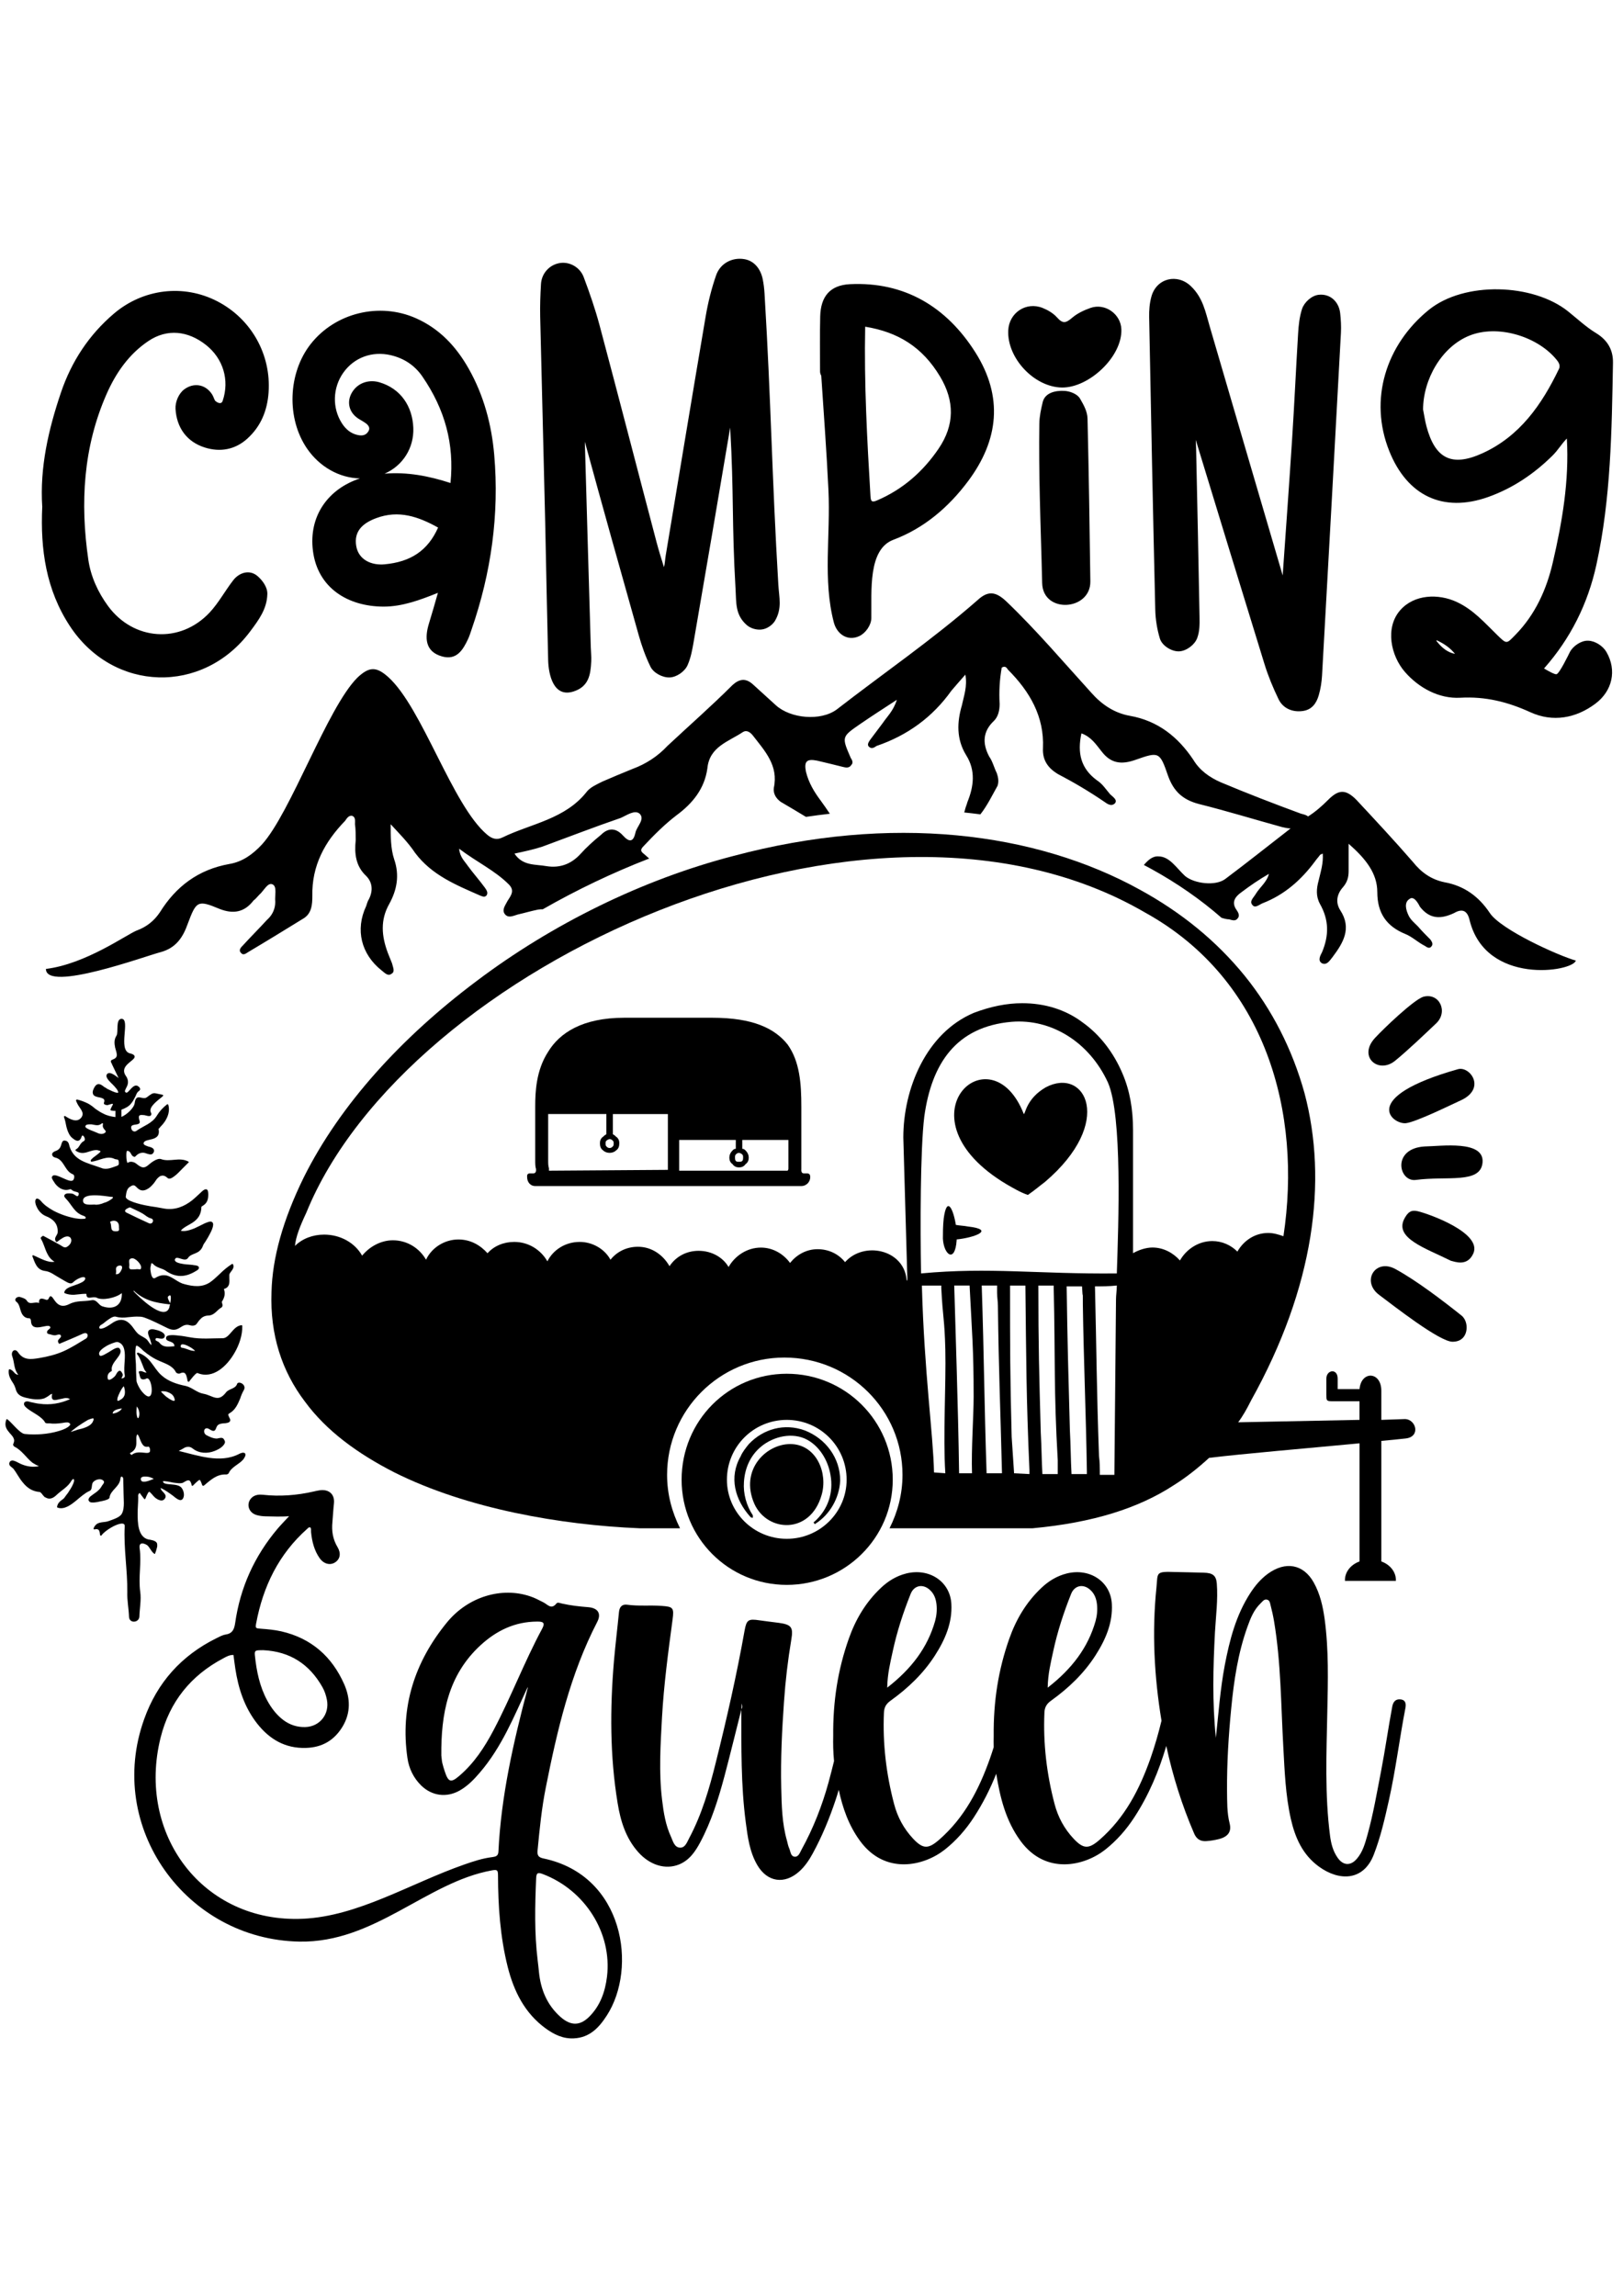 <?xml version="1.0" encoding="UTF-8"?>
<svg xmlns="http://www.w3.org/2000/svg" xmlns:xlink="http://www.w3.org/1999/xlink" version="1.1" id="katman_1" x="0px" y="0px" width="595.28px" height="841.89px" viewBox="0 0 595.28 841.89" style="enable-background:new 0 0 595.28 841.89;" xml:space="preserve"> <g> <path style="fill-rule:evenodd;clip-rule:evenodd;" d="M15.493,185.845c-0.942-14.382,2.278-28.37,6.869-41.915 c3.851-11.361,10.268-21.148,19.432-28.935c10.674-9.071,25.494-10.944,37.959-4.481c12.401,6.429,19.729,19.466,18.754,33.398 c-0.466,6.655-2.815,12.443-7.825,16.972c-4.46,4.031-9.97,5.015-15.642,3.201c-6.594-2.109-10.266-7.322-10.663-14.147 c-0.144-2.48,1.13-5.581,3.124-7.095c3.537-2.686,7.929-1.955,10.323,1.848c0.443,0.705,0.764,1.793,1.063,2.245 c0.81,0.76,2.285,1.521,2.78,0.063c2.592-7.614,0.166-15.545-6.137-20.514c-6.488-5.113-14.125-6.117-21.126-1.409 c-7.114,4.781-11.911,11.681-15.322,19.439c-8.548,19.439-9.722,39.939-6.688,60.749c0.9,6.176,3.539,11.921,7.206,16.937 c9.3,12.72,26.444,13.979,37.274,2.431c3.306-3.526,5.703-8.042,8.69-11.875c2.196-2.82,6.021-4.042,8.971-1.435 c1.791,1.583,3.579,4.008,3.519,6.491c-0.132,5.514-3.151,9.522-6.293,13.73c-17.384,23.275-50.186,22.322-66.141-1.969 C16.888,216.282,14.769,201.448,15.493,185.845L15.493,185.845z M132.03,175.442c-7.631-0.157-14.81-4.292-19.35-10.856 c-7.693-11.121-7.074-27.8,1.264-38.413c9.047-11.513,25.236-15.397,38.599-9.48c8.64,3.826,14.722,10.32,19.328,18.44 c5.536,9.763,8.428,20.511,9.396,31.642c1.902,21.879-1.12,43.324-8.295,64.047c-0.406,1.172-0.746,2.336-1.273,3.467 c-1.897,4.06-4.207,7.93-9.556,6.435c-6.342-1.772-6.398-6.958-4.777-12.205c1.138-3.685,2.196-7.402,3.251-11.119 c-6.43,2.589-13.09,5.072-19.949,5.052c-13.06-0.036-24.147-6.824-25.886-20.43C113.137,189.146,120.433,179.25,132.03,175.442 L132.03,175.442z M165.229,177.122c1.446-14.279-2.019-26.983-10.318-39.066c-2.833-4.125-6.826-6.722-11.697-7.831 c-6.709-1.527-13.362,0.84-17.337,6.507c-3.855,5.496-4.104,12.871-0.449,18.53c1.403,2.171,3.311,3.785,5.889,4.29 c1.622,0.316,2.942,0.074,3.82-1.417c0.521-0.886,0.318-1.642-0.354-2.379c-0.754-0.828-2.537-1.689-3.515-2.354 c-3.705-2.517-4.245-6.9-1.565-10.368c2.254-2.918,6.013-3.865,9.496-2.833c7.741,2.294,12.088,8.755,12.396,16.7 c0.286,7.384-3.875,13.905-10.542,16.802C149.301,173.005,157.307,174.542,165.229,177.122L165.229,177.122z M267.81,156.794 c-0.033,0.201-0.067,0.405-0.101,0.612c-4.348,25.915-8.801,51.811-13.249,77.708c-0.514,2.992-1.034,5.986-2.262,8.787 c-1.027,2.341-3.992,4.413-6.552,4.521c-2.604,0.111-5.927-1.597-7.085-3.974c-1.79-3.668-3.177-7.553-4.283-11.479 c-6.668-23.643-13.31-47.292-19.773-70.992c0.511,18.911,1.643,56.355,2.18,75.265c0.05,1.764,0.252,3.488,0.17,5.266 c-0.23,5.012-0.957,9.252-6.45,11.049c-7.379,2.41-9.213-6.102-9.355-11.458c-0.282-10.633-0.846-39.805-1.084-50.44 c-0.566-25.17-1.266-50.338-1.839-75.51c-0.092-3.997,0.059-7.993,0.292-11.982c0.221-3.783,2.9-6.904,6.604-7.654 c3.781-0.767,7.7,1.481,9.053,5.079c2.191,5.829,4.235,11.722,5.842,17.741c7.07,26.467,13.895,52.999,20.892,79.485 c0.814,3.079,1.76,6.122,2.717,9.161c0.363-1.326,0.402-2.847,0.645-4.303c4.875-29.227,9.689-58.463,14.655-87.675 c0.871-5.114,2.131-10.184,3.839-15.084c1.509-4.328,5.865-6.633,10.321-5.89c3.744,0.624,5.987,3.688,6.736,7.229 c0.378,1.787,0.585,3.617,0.696,5.438c2.427,40.199,2.665,66.453,5.053,106.653c0.285,4.801,1.473,8.758-1.261,13.384 c-0.992,1.576-2.943,2.866-4.737,3.097c-1.889,0.278-4.153-0.36-5.589-1.623c-4.245-3.734-3.802-8.057-4.096-13.103 C268.367,191.688,269.21,181.212,267.81,156.794L267.81,156.794z M301.22,137.785c-0.282-0.476-0.445-1.031-0.445-1.623 c0-6.712-0.112-13.426,0.059-20.137c0.184-7.216,3.513-11.459,10.941-11.815c20.05-0.958,35.458,8.349,46.009,25.077 c10.194,16.161,8.585,32.024-2.698,47.143c-7.129,9.553-16.168,17.295-27.412,21.51c-9.395,3.521-7.936,18.837-8.093,28.77 c-0.041,2.552-2.099,5.459-4.384,6.542c-4.336,2.055-8.259-0.758-9.368-5.008c-4.073-15.615-1.182-31.848-1.977-48.542 C303.187,165.717,302.144,151.754,301.22,137.785L301.22,137.785z M396.128,146.173c1.326,2.301,2.688,4.638,2.752,7.376 c0.471,19.884,0.775,39.772,1.035,59.658c0.14,10.767-17.416,11.968-17.675,0.601c-0.237-10.518-0.63-21.032-0.862-31.549 c-0.197-8.965-0.308-17.934-0.173-26.901c0.04-2.69,0.61-5.304,1.252-7.965c0.899-3.461,4.758-4.188,7.767-4.055 C392.227,143.389,395.033,144.347,396.128,146.173L396.128,146.173z M399.972,112.917c5.329-1.881,11.124,2.232,11.32,7.839 c0.355,10.095-11.938,21.503-21.829,21.351c-10.158-0.156-20.146-10.816-19.662-20.959c0.309-6.468,6.567-10.641,12.623-8.213 c1.955,0.783,3.902,1.933,5.31,3.518c2.034,2.292,3.179,2.07,5.447,0.125C395.146,114.896,397.547,113.773,399.972,112.917 L399.972,112.917z M438.568,161.285c0.056,0.88,0.106,1.821,0.13,2.85c0.466,20.69,0.876,41.382,1.264,62.075 c0.05,2.629,0.075,5.283-0.861,7.788c-0.921,2.461-3.895,4.683-6.519,4.854c-2.69,0.176-6.272-1.942-7.142-4.617 c-1.036-3.422-1.632-7.043-1.716-10.619c-0.843-35.786-1.564-71.574-2.241-107.363c-0.048-2.518,0.155-5.098,0.835-7.529 c1.889-6.748,9.507-8.543,14.479-3.771c4.413,4.234,5.321,9.329,6.946,14.916c8.744,30.042,17.61,60.047,26.405,90.074 c0.111,0.38,0.213,0.742,0.309,1.087c1.181-16.728,2.387-33.455,3.47-50.191c0.831-12.824,1.404-25.664,2.184-38.491 c0.185-3.046,0.498-6.118,1.442-9.034c0.787-2.437,3.482-4.906,6.058-5.206c4.322-0.502,7.484,2.591,7.938,6.762 c0.261,2.383,0.402,4.786,0.273,7.184c-2.265,41.87-4.577,83.736-6.925,125.601c-0.139,2.466-0.52,4.957-1.217,7.329 c-0.855,2.917-2.476,5.234-5.741,5.733c-3.69,0.564-7.309-0.822-8.988-4.295c-2.004-4.146-3.786-8.43-5.146-12.831 C455.331,216.174,446.948,188.73,438.568,161.285L438.568,161.285z M574.686,160.813c-1.889,1.885-3.247,4.275-5.265,6.267 c-6.766,6.683-14.568,11.959-23.556,15.161c-16.688,5.943-29.779-0.547-36.304-16.818c-7.605-18.973-1.186-39.012,14.424-51.733 c13.022-10.616,38.298-9.814,51.194,0.53c3.331,2.671,6.56,5.698,10.21,7.925c4.146,2.528,6.303,6.054,6.213,10.944 c-0.454,24.823-0.741,49.636-6.078,74.01c-3.156,14.413-9.541,27.108-19.211,38.039c1.9,1.129,4.007,2.26,4.596,2.097 c1.089-0.299,4.345-7.047,4.876-8.107c1.188-2.268,4.192-4.294,6.716-4.181c2.555,0.053,5.416,1.927,6.688,4.116 c3.928,6.763,2.178,14.338-4.037,18.986c-7.134,5.337-15.603,6.903-23.843,3.134c-8.328-3.809-16.493-5.835-25.703-5.319 c-7.837,0.44-15.225-3.635-20.281-9.418c-5.215-5.963-7.384-16.224-1.784-22.646c5.151-5.91,14.07-6.181,20.797-3.035 c6.173,2.887,10.223,7.663,15.004,12.293c3.371,3.265,3.239,3.056,6.53-0.312c7.198-7.367,11.352-16.51,13.655-26.447 C573.032,191.167,575.572,176.277,574.686,160.813L574.686,160.813z M160.682,193.465c-7.181-3.994-14.428-6.55-22.709-3.454 c-4.864,1.817-8.263,4.746-7.311,10.258c0.876,5.067,5.627,7.111,10.383,6.674C150.673,206.057,156.935,201.894,160.682,193.465 L160.682,193.465z M317.329,119.801c-0.419,20.799,0.706,41.465,1.95,62.231c0.116,1.949,0.599,2.248,2.396,1.479 c9.42-4.031,16.845-10.533,22.58-18.972c5.899-8.683,5.909-17.469,0.561-26.424C338.292,127.196,329.345,121.77,317.329,119.801 L317.329,119.801z M521.951,150.189c0.425,2.061,0.693,4.087,1.244,6.152c3.173,11.871,9.272,14.996,20.534,9.872 c13.672-6.22,21.752-17.787,28.069-30.943c0.73-1.523-0.445-2.874-1.42-3.985c-7.099-8.098-21.186-12.275-31.332-8.246 C528.65,127.167,521.96,139.276,521.951,150.189L521.951,150.189z M533.668,239.785c-1.618-2.014-3.673-3.531-6.262-4.775 c-0.11-0.053-0.295-0.145-0.485-0.232c-0.043,0.099-0.074,0.19-0.074,0.256c0.012,0.027,0.037,0.042,0.055,0.066 C528.926,237.673,531.04,239.275,533.668,239.785L533.668,239.785z"></path> <path style="fill-rule:evenodd;clip-rule:evenodd;" d="M193.514,619.188c-5.197,19.65-9.718,39.394-10.702,59.781 c-0.062,1.661-0.983,1.876-2.307,2.061c-3.536,0.431-6.857,1.538-10.209,2.706c-19.877,6.943-38.913,18.991-59.269,19.896 c-36.649,1.626-60.997-31.005-52.108-66.48c3.27-13.059,11.053-22.73,22.959-29.018c1.128-0.6,2.257-1.29,3.754-1.244 c0.23,1.705,0.416,3.315,0.669,4.951c1.105,7.324,3.362,14.256,7.991,20.175c4.537,5.779,10.317,9.211,17.962,8.958 c6.034-0.185,10.479-2.879,13.496-7.991c2.925-4.997,2.74-10.225,0.506-15.338c-4.491-10.179-12.067-16.881-23.076-19.414 c-2.465-0.553-4.974-0.782-7.485-0.967c-1.934-0.138-2.072-0.184-1.75-1.935c2.533-13.565,8.291-25.425,18.768-34.729 c0.3-0.275,0.599-0.667,1.13-0.461c0.392,0.53,0.184,1.152,0.253,1.751c0.345,3.408,1.152,6.701,3.178,9.557 c1.52,2.118,3.869,2.672,5.689,1.451c1.796-1.198,2.188-3.294,0.852-5.527c-1.75-2.901-2.234-5.965-1.888-9.282 c0.208-2.233,0.299-4.49,0.553-6.747c0.368-3.339-1.773-5.273-5.113-4.858c-0.783,0.092-1.543,0.299-2.302,0.46 c-6.15,1.405-12.368,1.889-18.678,1.197c-0.691-0.069-1.404-0.069-2.072,0.069c-1.843,0.346-3.156,1.911-3.178,3.639 c-0.046,1.635,1.083,3.132,2.809,3.685c1.083,0.322,2.188,0.484,3.34,0.507c2.693,0.023,5.388,0.229,8.75-0.046 c-1.681,1.819-3.017,3.179-4.237,4.606l0,0c-8.474,10.041-13.702,21.578-15.544,34.567c-0.346,2.326-0.991,3.846-3.524,4.237 c-1.174,0.185-2.303,0.829-3.385,1.358c-12.781,6.333-21.671,16.214-26.461,29.64c-14.28,39.715,15.384,80.833,56.894,81.595 c27.655,0.508,46.557-21.738,70.605-26.109c2.03-0.368,2.245-0.093,2.275,1.814c0.031,11.316,0.799,22.603,3.567,33.611 c2.276,8.949,6.212,16.914,13.931,22.542c3.044,2.183,6.334,3.844,10.333,3.628c5.842-0.276,9.256-3.997,12.085-8.395 c11.225-17.345,6.427-51.325-23.188-57.568c-1.937-0.399-2.399-1.138-2.214-3.014c0.738-7.78,1.507-15.499,3.044-23.156 c4.151-20.85,8.948-41.454,18.82-60.551c1.629-3.137,0.246-5.167-3.353-5.443c-3.229-0.246-6.426-0.615-9.564-1.322 c-0.707-0.153-1.599-0.584-2.029-0.03c-1.906,2.398-3.229,0.369-4.767-0.4c-1.629-0.83-3.228-1.691-4.951-2.245 c-10.363-3.475-22.634,0.093-30.414,9.563c-11.87,14.484-17.251,31.029-14.516,49.788c0.554,3.813,2.215,7.258,5.014,10.026 c3.966,3.874,9.348,4.581,14.176,1.844c2.922-1.66,5.229-4.059,7.38-6.58c7.997-9.317,12.517-20.512,17.56-31.398 C193.545,618.788,193.545,619.003,193.514,619.188L193.514,619.188L193.514,619.188z M118.242,618.66 c0.829,1.45,1.336,3.017,1.658,4.65c1.037,5.252-2.579,9.856-7.899,10.019c-2.971,0.092-5.666-0.783-8.061-2.557 c-2.556-1.935-4.421-4.421-5.941-7.208c-2.787-5.158-3.915-10.756-4.513-16.513c-0.162-1.566,0.115-1.842,1.658-1.888 c0.529-0.024,1.059-0.024,1.427-0.024C106.427,605.624,113.497,610.298,118.242,618.66L118.242,618.66L118.242,618.66z M445.619,598.552c0.339-5.965,1.138-11.9,0.676-17.866c-0.245-2.922-1.476-3.875-4.735-3.967 c-3.536-0.123-7.104-0.153-10.64-0.247c-7.228-0.245-6.213,0.186-6.766,5.721c-1.661,16.299-0.83,32.566,1.845,48.742l0.012,0.069 c-1.131,4.676-2.465,9.312-4.07,13.893c-3.968,11.162-9.257,21.588-18.636,29.768c-3.967,3.444-5.904,3.444-9.503-0.369 c-3.475-3.69-5.781-8.026-7.012-12.762c-2.891-10.979-4.213-22.142-3.721-33.459c0.062-1.998,0.83-3.29,2.491-4.459 c6.427-4.612,11.993-9.964,16.206-16.514c3.752-5.843,6.428-12.024,6.028-18.975c-0.462-8.148-8.058-13.192-16.483-11.132 c-3.722,0.922-6.797,2.86-9.441,5.382c-5.535,5.259-9.226,11.563-11.686,18.543c-3.998,11.317-5.844,22.911-5.72,35.703 c-0.032,1.276-0.039,2.659-0.002,4.108c-0.437,1.394-0.896,2.781-1.382,4.165c-3.968,11.162-9.257,21.588-18.636,29.768 c-3.967,3.444-5.904,3.444-9.503-0.369c-3.475-3.69-5.781-8.026-7.012-12.762c-2.891-10.979-4.213-22.142-3.721-33.459 c0.062-1.998,0.83-3.29,2.491-4.459c6.427-4.612,11.993-9.964,16.206-16.514c3.752-5.843,6.428-12.024,6.028-18.975 c-0.462-8.148-8.058-13.192-16.483-11.132c-3.722,0.922-6.797,2.86-9.441,5.382c-5.535,5.259-9.226,11.563-11.686,18.543 c-3.998,11.317-5.843,22.911-5.72,35.703c-0.067,2.709-0.021,5.897,0.302,9.189c-0.644,2.623-1.32,5.238-2.024,7.848 c-2.367,8.579-5.597,16.821-9.902,24.633c-0.584,1.076-1.076,2.645-2.429,2.583c-1.599-0.062-1.569-1.938-2.091-3.075 c-0.4-0.861-0.554-1.814-0.799-2.737c-1.846-6.396-1.968-13.008-2.122-19.589c-0.247-10.486,0.276-20.973,1.015-31.46 c0.522-7.596,1.414-15.191,2.675-22.726c0.799-4.612,0.03-5.535-4.613-6.181c-2.369-0.308-4.737-0.584-7.104-0.923 c-4.029-0.614-4.705-0.184-5.412,3.752c-2.891,16.236-6.55,32.352-10.548,48.342c-2.367,9.564-5.104,19.005-9.748,27.739 c-0.799,1.476-1.445,3.598-3.383,3.536c-2.061-0.092-2.583-2.337-3.291-3.936c-1.999-4.307-2.736-8.919-3.29-13.563 c-1.23-10.117-0.584-20.204-0.03-30.322c0.676-11.992,2.275-23.924,3.875-35.826c0.584-4.336,0.215-4.735-4.09-5.012 c-4.183-0.308-8.396,0.153-12.578-0.431c-1.814-0.246-2.799,0.769-2.983,2.645c-0.584,5.997-1.323,11.963-1.846,17.96 c-1.476,17.467-1.507,34.872,1.354,52.216c1.076,6.581,3.013,12.855,7.596,17.96c4.274,4.767,9.963,6.457,14.884,4.489 c3.813-1.537,5.966-4.705,7.78-8.087c4.121-7.719,6.704-16.022,8.948-24.418c2.153-8.118,4.121-16.268,6.182-24.387 c0.03-0.553,0.062-1.076,0.123-2.151c0.307,1.106,0.246,1.629-0.155,2.121c0.032,13.839-0.184,27.708,1.631,41.454 c0.707,5.412,1.414,10.855,4.212,15.653c3.69,6.304,9.994,7.227,15.407,2.367c2.091-1.876,3.628-4.182,4.951-6.611 c3.444-6.305,6.15-12.916,8.427-19.743c0.395-1.189,0.761-2.386,1.105-3.587c1.428,6.618,3.616,13.021,7.843,18.778 c9.194,12.517,23.341,9.194,30.998,3.198c4.243-3.353,7.78-7.38,10.701-11.869c3.347-5.124,6.025-10.477,8.225-15.993 c1.407,8.683,3.466,17.213,8.936,24.664c9.194,12.517,23.341,9.194,30.998,3.198c4.243-3.353,7.78-7.38,10.701-11.869 c5.375-8.23,9.029-17.054,11.735-26.191c2.364,10.949,5.714,21.669,10.223,32.126c0.83,1.906,2.183,2.921,4.428,2.768 c1.568-0.093,3.137-0.369,4.644-0.738c3.352-0.861,4.705-2.736,3.937-5.751c-1.016-3.997-0.893-8.026-0.954-12.054 c-0.062-10.057,0.555-20.112,1.538-30.138c0.984-10.148,2.46-20.204,5.966-29.953c1.107-3.075,2.307-6.181,4.859-8.61 c0.646-0.615,1.229-1.6,2.368-1.291c0.953,0.276,1.045,1.261,1.229,1.998c0.522,1.969,0.953,3.937,1.291,5.936 c2.553,15.223,2.521,30.599,3.383,45.913c0.492,8.918,0.8,17.866,2.799,26.662c1.537,6.673,4.213,12.978,10.271,17.375 c7.473,5.442,16.36,5.289,20.112-4.367c2.521-6.488,4.027-13.162,5.534-19.866c2.522-11.255,3.906-22.694,6.089-33.98 c0.247-1.354,0.154-2.891-1.783-3.106c-1.938-0.215-2.736,1.016-3.045,2.583c-1.476,7.873-2.582,15.776-4.09,23.618 c-1.537,7.872-2.86,15.745-5.012,23.494c-0.861,3.015-1.661,6.15-3.876,8.734c-2.306,2.705-5.042,2.552-7.073-0.369 c-1.721-2.46-2.398-5.197-2.768-7.996c-1.968-15.099-1.321-30.29-1.015-45.451c0.247-11.379,0.555-22.787-0.983-34.135 c-0.646-4.613-1.66-9.195-4.028-13.408c-3.752-6.673-10.333-7.842-16.791-3.137c-2.645,1.938-4.613,4.306-6.334,6.919 c-5.383,8.242-7.688,17.375-9.473,26.632c-1.66,8.826-2.306,17.744-3.259,26.6C444.604,624.324,444.942,611.438,445.619,598.552 L445.619,598.552L445.619,598.552z M386.299,605.534c1.537-7.165,3.813-14.146,6.55-21.003c1.23-3.168,4.49-3.876,7.073-1.477 c1.567,1.414,2.214,3.29,2.429,5.289c0.216,2.061,0.031,4.121-0.522,6.12c-2.768,9.717-8.641,17.498-17.559,24.417 C384.361,613.806,385.406,609.685,386.299,605.534L386.299,605.534L386.299,605.534z M327.439,605.534 c1.537-7.165,3.813-14.146,6.55-21.003c1.23-3.168,4.49-3.876,7.073-1.477c1.567,1.414,2.214,3.29,2.429,5.289 c0.216,2.061,0.031,4.121-0.522,6.12c-2.768,9.717-8.641,17.498-17.559,24.417C325.502,613.806,326.547,609.685,327.439,605.534 L327.439,605.534L327.439,605.534z M196.65,688.688c0.093-2.03,0.769-2.062,2.368-1.477c15.53,5.873,25.524,21.588,23.618,37.64 c-0.677,5.536-2.491,10.733-6.612,14.793c-3.413,3.321-6.734,3.229-10.394,0.03c-5.013-4.428-7.32-10.118-7.965-16.605 c-0.123-1.415-0.308-2.799-0.461-4.183C195.974,708.83,196.22,698.774,196.65,688.688L196.65,688.688L196.65,688.688z M176.324,603.257c5.812-5.319,12.546-8.579,20.665-8.609c2.215-0.031,3.076,0.399,1.846,2.645 c-6.519,12.115-11.379,25.001-17.805,37.179c-3.291,6.243-7.135,12.116-12.578,16.76c-3.076,2.646-4.029,2.307-5.32-1.629 c-0.338-1.047-0.676-2.092-0.922-3.168c-0.185-0.861-0.215-1.784-0.339-2.676C161.716,628.537,164.33,614.237,176.324,603.257 L176.324,603.257z"></path> <path style="fill-rule:evenodd;clip-rule:evenodd;" d="M188.698,313.023c3.588-0.768,7.185-1.542,10.257-2.565 c9.751-3.587,18.977-7.179,28.726-10.518c2.305-1.023,5.129-3.08,6.926-1.542c2.05,2.051-1.023,4.622-1.541,6.927 c-0.767,3.588-2.305,3.588-4.621,1.024c-2.565-2.824-5.378-2.824-7.953-0.26c-2.824,2.306-5.388,4.615-7.694,7.18 c-3.331,3.588-7.434,5.128-12.307,4.361C196.391,316.87,191.78,317.644,188.698,313.023L188.698,313.023L188.698,313.023z M473.368,303.788c-7.953,6.152-15.646,12.309-23.855,18.461c-3.588,2.824-11.54,1.796-14.873-1.023 c-3.079-2.814-5.638-7.179-9.744-7.179c-2.194-0.147-3.807,1.378-5.357,3.144c0.968,0.509,1.934,1.024,2.892,1.554 c9.223,5.095,17.818,11.008,25.632,17.849l0.166,0.027c0.767,0.249,1.796,0.507,2.563,0.507c1.024,0.259,2.306,0.768,3.08-0.259 c1.022-1.023,0.259-2.306-0.26-3.072c-2.049-2.825-0.767-4.871,1.798-6.671c3.072-2.306,6.411-4.622,9.999-6.671 c-0.768,3.073-3.339,4.87-4.87,7.435c-0.768,1.283-2.306,2.565-1.282,3.847c1.023,1.542,2.564,0,3.846-0.515 c7.954-3.08,14.106-8.468,19.235-15.388c0.516-0.767,1.283-1.542,1.798-2.305c0.259-0.259,0.515-0.259,1.023-0.515 c0.259,3.587-0.768,6.67-1.542,10c-0.767,2.824-1.023,5.644,0.515,8.467c3.339,5.897,3.339,11.542,0.768,17.694 c-0.515,1.023-1.797,3.073,0,4.095c1.798,0.768,2.813-1.022,3.847-2.305c3.848-5.128,7.187-10.518,2.824-17.178 c-1.797-2.824-1.282-5.903,1.023-8.467c1.541-1.798,2.05-3.588,2.05-5.897c0-2.824,0-5.903,0-10.009 c6.152,5.388,10.517,10.773,10.517,17.693c0,7.693,3.339,12.563,10.259,15.388c2.564,1.023,4.614,3.079,7.18,4.362 c0.766,0.515,1.796,1.282,2.563,0c0.516-0.768,0-1.542-0.515-2.306c-1.542-1.542-3.079-3.08-4.621-4.87 c-1.282-1.283-2.564-2.307-3.333-3.848c-1.021-2.049-1.796-4.871,0.25-6.152c1.542-1.282,3.08,1.282,3.848,2.824 c3.587,4.614,7.693,4.614,12.563,2.306c3.08-1.797,4.872-0.767,5.646,2.564c5.903,24.115,37.953,18.976,38.977,14.874 c-6.412-1.798-27.442-11.282-31.542-17.438c-4.105-6.152-9.492-10.01-16.671-11.292c-4.869-1.023-8.468-3.588-11.541-7.435 c-6.67-7.695-13.846-15.388-20.774-22.822c-3.848-3.848-6.412-3.848-10.259,0c-2.305,2.305-4.622,4.362-7.436,6.152 c-0.515-0.515-1.541-0.767-2.563-1.023c-9.744-3.587-19.744-7.434-29.494-11.54c-4.095-1.797-7.693-4.362-9.998-8.209 c-5.645-8.461-13.083-14.364-23.34-16.154c-5.646-1.023-10.26-4.106-14.106-8.468c-10.259-11.281-20.258-23.082-31.29-33.599 c-3.847-3.587-6.671-3.847-10.518-0.259c-16.411,14.364-34.363,26.679-51.552,40.01c-5.902,4.355-16.929,3.339-22.314-1.541 c-2.813-2.564-5.637-5.129-8.46-7.694c-2.565-2.305-4.871-2.05-7.436,0.259c-7.694,7.694-15.903,14.874-23.856,22.314 c-3.587,3.847-7.952,6.67-12.823,8.46c-3.847,1.542-7.434,3.081-11.025,4.622c-2.049,1.023-4.361,2.05-5.644,3.588 c-7.953,10.258-20.517,11.799-31.034,16.918c-2.051,1.023-3.848,0.516-5.638-1.023c-12.823-10.774-23.741-46.547-36.305-57.832 c-4.355-3.848-6.919-3.848-11.282,0.259c-11.025,11.025-24.471,49.618-34.988,61.16c-3.333,3.588-7.179,6.411-12.056,7.186 c-11.282,2.049-19.483,8.201-25.386,17.693c-2.05,3.072-4.871,5.377-8.462,6.67c-3.846,1.542-18.726,12.308-33.339,14.105 c0,8.717,36.927-4.871,42.057-6.152c5.644-1.542,8.202-5.389,10-10.517c3.08-8.203,3.587-8.717,11.54-5.378 c5.129,2.049,9.236,1.281,12.574-3.08c0.768-0.516,1.283-1.283,2.049-2.049c1.798-1.542,3.081-4.621,4.871-3.847 c1.791,0.773,0.767,4.105,1.024,6.412c0,2.564-1.024,4.87-3.081,6.669c-2.824,3.081-5.896,6.153-8.716,9.236 c-0.767,0.768-1.798,1.797-0.767,2.824c0.767,1.023,1.796,0.259,2.564-0.259c6.919-4.106,13.59-8.209,20.257-12.315 c3.08-1.791,3.34-5.129,3.34-8.201c-0.26-11.282,4.62-20.009,12.054-27.696c0.516-0.768,1.284-2.05,2.565-1.798 c1.283,0.515,1.023,1.798,1.023,3.081c0.26,1.796,0.26,3.846,0.26,5.896c-0.515,4.87,0,9.491,3.847,13.082 c2.305,2.306,2.565,5.389,1.023,8.468c-0.515,0.767-0.767,1.797-1.023,2.564c-4.106,8.717-1.797,17.694,5.637,23.59 c1.023,0.767,2.305,2.306,3.588,1.282c1.541-0.767,0.515-2.564,0.259-3.847c-0.515-1.282-1.023-2.564-1.542-3.847 c-2.305-6.153-2.824-12.056,0.515-17.953c2.824-5.128,3.848-10.518,1.798-16.411c-1.283-3.847-1.283-8.467-1.283-12.822 c3.08,3.338,6.412,6.67,8.976,10.517c6.153,8.209,15.13,11.8,23.85,15.647c0.767,0.259,1.541,0.767,2.305,0 c0.768-1.024,0-2.05-0.515-2.824c-2.049-2.824-4.362-5.378-6.412-8.203c-1.023-1.542-2.824-3.08-3.08-6.152 c6.412,4.869,13.083,7.953,18.211,13.081c2.306,2.307,0.767,4.106-0.515,6.153c-0.768,1.542-2.049,3.08-1.024,4.621 c1.283,1.79,3.08,0.768,4.871,0.259c2.306-0.515,4.87-1.282,7.435-1.797c0.631-0.091,1.191-0.125,1.681-0.1 c12.512-7.157,25.626-13.42,39.039-18.62c-0.574-0.502-1.152-1.009-1.729-1.527c-1.283-1.023-1.797-1.542-0.26-3.08 c3.847-4.096,7.694-7.953,12.056-11.282c5.904-4.361,10.258-9.744,11.282-17.185c0.767-7.952,7.693-9.744,13.082-13.337 c1.282-0.767,2.564,0,3.588,1.283c4.361,5.643,9.484,11.025,7.693,19.234c-0.259,2.049,0.767,3.847,2.564,5.128 c3.117,1.817,6.169,3.637,9.222,5.491c2.914-0.434,5.838-0.817,8.77-1.15c-1.097-1.637-2.236-3.282-3.378-4.845 c-2.307-3.073-4.356-6.412-5.379-10.518c-0.768-3.846,0.259-4.87,4.097-4.105c3.338,0.767,6.41,1.541,9.49,2.305 c1.023,0.26,2.307,0.515,3.079-0.767c0.768-0.768,0.261-1.797-0.258-2.565c-3.339-7.693-3.339-7.693,3.332-12.309 c4.104-2.823,8.467-5.638,13.59-8.976c-1.283,4.106-3.588,6.153-5.129,8.461c-1.543,2.051-3.081,4.107-4.621,6.153 c-0.515,0.767-1.283,1.797-0.515,2.565c1.022,1.022,2.049,0.259,2.822-0.259c11.282-3.847,20.519-10.518,27.444-20.258 c1.541-1.797,3.079-3.587,5.129-5.896c0.768,4.356-0.515,7.694-1.283,11.283c-1.796,6.152-2.049,12.308,1.543,18.21 c3.588,5.637,2.813,11.541,0.515,17.178c-0.26,1.023-0.769,2.05-1.024,3.338c-0.05,0.175-0.112,0.355-0.182,0.539 c1.983,0.201,3.962,0.432,5.937,0.691c2.471-3.119,4.286-6.887,6.295-10.465c0.515-1.542,0.26-3.079-0.259-4.62 c-1.023-2.05-1.542-4.362-2.824-6.152c-2.565-4.87-2.306-9.235,1.797-13.082c1.542-1.542,2.05-3.848,2.05-6.152 c-0.259-4.622,0-8.978,0.768-13.338c1.282-0.768,1.797,0,2.306,0.767c7.952,7.953,13.338,17.178,12.822,28.725 c-0.259,4.615,2.051,7.436,5.379,9.485c5.903,3.079,11.541,6.411,17.185,10.258c1.024,0.768,2.564,1.797,3.847,0.515 c1.024-1.283-0.768-2.306-1.797-3.332c-1.541-1.797-2.824-3.847-4.869-5.129c-5.897-4.361-7.18-9.999-5.638-17.185 c3.587,1.283,5.378,4.106,7.434,6.671c3.339,4.354,7.187,4.87,12.309,3.073c8.718-3.073,8.977-3.073,12.056,5.902 c2.05,5.645,5.379,8.717,11.281,10.259c10.259,2.564,20.258,5.643,30.517,8.467C471.321,303.539,472.345,303.788,473.368,303.788 L473.368,303.788L473.368,303.788z"></path> <path style="fill-rule:evenodd;clip-rule:evenodd;" d="M224.78,418.313c-0.3-0.288-0.596-0.588-1.184-0.588 c-0.3,0-0.888,0.3-1.184,0.588l0,0c-0.299,0.3-0.299,0.596-0.299,0.896c0,0.596,0,0.888,0.299,1.184l0,0 c0.3,0.3,0.596,0.596,1.184,0.596s0.888-0.3,1.184-0.596l0,0c0.3-0.3,0.3-0.588,0.3-1.184 C225.08,418.913,225.08,418.613,224.78,418.313L224.78,418.313L224.78,418.313z M224.78,415.945c0.596,0.3,0.888,0.596,1.184,0.888 c0.888,0.595,1.184,1.483,1.184,2.371c0,1.184-0.3,2.071-1.184,2.667l0,0c-0.596,0.596-1.483,0.889-2.372,0.889 c-0.887,0-1.783-0.3-2.371-0.889l0,0l0,0c-0.887-0.596-1.183-1.483-1.183-2.667c0-0.896,0.299-1.783,1.183-2.371l0,0 c0.3-0.3,0.596-0.596,1.184-0.888v-7.417h-21.349v16.914c0,1.185,0,2.08,0.288,2.968c0,0.3,0,0.596,0,0.888l43.616-0.3 c0-4.451,0-12.168,0-20.469h-20.168v7.417H224.78L224.78,415.945z M272.251,423.364c-0.3-0.3-0.888-0.597-1.184-0.597 c-0.596,0-0.888,0.301-1.184,0.597l0,0c-0.3,0.299-0.3,0.595-0.3,1.183c0,0.301,0,0.889,0.3,1.185l0,0 c0.299,0.3,0.596,0.3,1.184,0.3c0.3,0,0.888,0,1.184-0.3l0,0c0.3-0.3,0.3-0.888,0.3-1.185 C272.551,423.952,272.551,423.659,272.251,423.364L272.251,423.364L272.251,423.364z M272.251,421.28 c0.596,0,0.888,0.3,1.184,0.596c0.888,0.888,1.184,1.783,1.184,2.667c0,0.885-0.3,1.783-1.184,2.372l0,0 c-0.596,0.888-1.483,1.184-2.371,1.184s-1.783-0.3-2.372-1.184l0,0l0,0c-0.887-0.596-1.183-1.483-1.183-2.372 c0-0.887,0.299-1.782,1.183-2.667l0,0c0.289-0.3,0.588-0.596,1.184-0.596v-3.255h-20.761c0,4.451,0,8.602,0,11.272h39.753 c0.3-0.3,0.3-0.596,0.3-0.888c0-0.888,0-1.783,0-2.968v-7.417h-16.917V421.28L272.251,421.28z M228.942,373.221h32.336 c14.834,0,22.848,3.862,27.59,9.796c4.451,6.222,5.046,14.238,5.046,22.84v19.584c0,1.185,0,2.372,0,3.268 c-0.3,3.267,3.267,0,3.267,2.967c0,1.783-1.483,3.267-3.267,3.267h-97.609c-1.783,0-2.967-1.483-2.967-3.267 c-0.3-2.967,3.563,0.3,3.267-2.967c-0.3-0.888-0.3-2.079-0.3-3.268v-19.584c0-5.338,0.3-13.352,4.75-20.173 C205.199,378.859,213.512,373.221,228.942,373.221L228.942,373.221L228.942,373.221z"></path> <path style="fill-rule:evenodd;clip-rule:evenodd;" d="M288.569,520.683c12.167,0,21.953,9.789,21.953,21.953 c0,11.867-9.789,21.663-21.953,21.663c-12.167,0-21.952-9.788-21.952-21.663C266.617,530.468,276.413,520.683,288.569,520.683 L288.569,520.683L288.569,520.683z M298.665,558.058c5.038-4.45,7.117-10.684,5.934-17.205c-0.888-5.339-4.15-10.973-9.489-13.352 c-5.634-2.371-12.455-0.3-16.618,3.563c-3.563,3.267-5.346,7.717-5.634,12.456c-0.3,4.15,0.888,8.601,3.267,12.167 c0,0.3,0,0.596,0,0.888c-0.3,0-0.596,0-0.888-0.3c-5.634-6.222-8.005-14.535-3.563-22.252c0.596-1.483,1.783-2.967,2.967-4.45 c5.346-5.634,13.051-7.717,20.468-5.046c7.717,2.967,13.051,10.084,13.051,18.397c-0.3,6.529-3.862,12.455-8.9,15.722 c-0.3,0.3-0.596,0.3-0.596,0C298.365,558.358,298.365,558.058,298.665,558.058L298.665,558.058L298.665,558.058z M290.652,529.573 c-9.201-0.596-19.584,9.201-13.947,21.952c4.75,10.385,20.469,11.271,24.631-3.267 C303.703,540.257,299.553,530.172,290.652,529.573L290.652,529.573L290.652,529.573z M288.569,503.766 c21.364,0,38.87,17.206,38.87,38.858c0,21.363-17.502,38.569-38.87,38.569c-21.356,0-38.57-17.206-38.57-38.569 C250.011,520.972,267.212,503.766,288.569,503.766L288.569,503.766L288.569,503.766z"></path> <path style="fill-rule:evenodd;clip-rule:evenodd;" d="M375.505,408.528c-12.167-31.153-47.171,1.483-6.222,25.815 c2.071,1.184,5.038,2.967,7.717,3.854c2.967-2.071,3.862-2.967,6.233-4.738c25.808-21.953,14.835-42.433,0.301-34.716 C376.393,402.89,376.093,408.528,375.505,408.528L375.505,408.528L375.505,408.528z"></path> <path style="fill-rule:evenodd;clip-rule:evenodd;" d="M349.99,471.422c0.3,11.579,1.483,45.399,1.783,68.835h4.738 c-0.3-8.901,0.597-20.769,0.597-28.187c0-17.501-0.597-23.147-1.484-40.648C353.545,471.422,351.77,471.422,349.99,471.422 L349.99,471.422L349.99,471.422z M346.724,540.257c-0.888-13.651,0.3-32.637,0-45.392c-0.3-11.568-0.888-10.973-1.483-22.552 v-0.888c-0.596,0-1.184,0-1.483,0c-2.079,0-3.862,0-5.634,0c0.888,32.348,4.15,54.3,4.45,68.538L346.724,540.257L346.724,540.257z M401.611,471.718c0.596,24.919,0.596,37.386,1.483,62.305c0.3,2.079,0.3,4.45,0.3,6.822h5.335l0.596-64.385 c0-1.483,0.3-3.267,0.3-5.047C406.95,471.718,403.982,471.718,401.611,471.718L401.611,471.718L401.611,471.718z M398.645,540.557 c0-0.3,0-0.597,0-0.889c-0.3-20.468-1.184-40.641-1.483-61.409c0-6.529,0-0.3-0.3-6.529c-2.079,0-3.862,0-5.634,0 c0.3,21.664,0.596,31.152,1.184,52.809c0.3,5.346,0.3,10.684,0.596,16.019H398.645L398.645,540.557z M387.961,540.557 c0-1.484,0-3.268,0-5.039c-1.483-25.519-0.888-37.386-1.483-62.9v-1.184c-2.079,0-3.863,0-5.634,0c0,21.951,0.299,32.348,0.887,54 c0.301,5.046,0.301,10.084,0.597,15.134l5.634-0.004V540.557L387.961,540.557z M377.576,540.557c0-0.597,0-0.889,0-1.484 c-1.184-26.702-1.184-40.94-1.483-67.644c-2.079,0-3.862,0-5.634,0c0,22.553,0,32.937,0.596,55.484 c0.3,4.45,0.596,8.9,0.888,13.352L377.576,540.557L377.576,540.557z M367.492,540.257c0,0,0-0.301,0-0.597 c-0.596-24.323-1.184-36.49-1.483-60.821c0-1.483-0.3-3.267-0.3-4.75c0-1.184,0-2.079,0-2.667c-1.783,0-3.563,0-5.634,0 c0.888,27.002,0.888,41.836,1.783,68.835H367.492L367.492,540.257z M470.738,453.329c6.83-45.092-6.222-94.046-50.726-118.678 c-101.471-59.039-271.173,20.173-307.672,110.077c-2.371,5.046-3.862,8.9-4.15,12.167c2.667-2.667,6.53-4.15,10.684-4.15 c5.934,0,11.28,2.967,13.947,7.717c2.667-3.267,6.821-5.634,11.272-5.634c5.346,0,9.789,2.967,12.167,7.117 c2.079-4.45,6.83-7.417,11.868-7.417c4.45,0,8.013,2.079,10.684,5.046c2.371-2.667,5.934-4.15,9.788-4.15 c5.346,0,9.796,2.967,12.168,7.117c2.071-4.15,6.521-7.117,11.868-7.117c4.75,0,9.201,2.667,11.272,6.529 c2.371-2.967,5.934-4.75,10.084-4.75c5.038,0,9.2,2.967,11.567,7.117c2.372-3.563,6.234-5.634,10.684-5.634 c4.75,0,8.901,2.371,10.98,5.934c2.371-4.15,6.822-7.117,11.868-7.117c4.451,0,8.305,2.371,10.684,5.634 c2.372-2.967,5.934-5.046,10.084-5.046s7.717,1.783,10.085,4.75c6.829-7.717,21.363-4.75,22.551,6.222c0,0.597,0.3,0.896,0.3,0 l-1.483-51.921c0-17.801,8.306-38.27,25.808-45.699c6.233-2.371,12.167-3.555,17.801-3.555c8.313,0,16.019,2.372,22.252,7.118 c6.233,4.451,11.272,10.98,14.535,18.689c2.667,6.234,3.862,13.051,3.862,20.769v45.092c2.079-1.184,4.75-2.079,7.117-2.079 c4.15,0,7.718,2.079,10.085,4.75c2.371-4.15,6.821-7.117,11.867-7.117c3.563,0,6.829,1.483,9.2,3.862 c2.372-4.15,6.53-6.829,11.28-6.829C467.184,452.137,468.963,452.733,470.738,453.329L470.738,453.329L470.738,453.329z M337.823,466.979c25.219-2.371,43.021,0.3,71.802,0c0.596-18.101,2.079-57.855-3.267-70.022 c-6.822-14.834-20.769-23.436-35.304-22.252c-20.469,1.783-29.369,15.43-32.04,34.715 C337.523,421.58,337.523,450.066,337.823,466.979L337.823,466.979L337.823,466.979z M506.638,510v10.684l8.601-0.299 c4.15,0,5.934,6.529,0.3,7.117c-2.667,0.3-5.634,0.596-8.9,0.888v44.204c3.267,1.184,5.346,3.862,5.346,6.829c0,0,0,0,0,0.3 h-18.686c0-0.3,0-0.3,0-0.3c0-2.967,2.079-5.634,5.346-6.829v-43.32c-18.688,1.783-43.319,3.862-55.188,5.346 c-3.862,3.563-8.305,7.118-13.051,10.085c-12.756,8.313-29.37,13.65-51.622,15.722l-0.3,0.004h-52.221 c2.967-5.934,4.75-12.455,4.75-19.584c0-23.735-19.284-43.021-43.32-43.021c-23.735,0-43.02,19.285-43.02,43.021 c0,7.117,1.783,13.65,4.75,19.584h-14.535h-0.3c-28.781-1.184-63.201-7.117-89.903-20.469 c-13.351-6.821-24.919-15.134-32.936-26.106c-8.313-10.979-12.755-24.331-12.167-40.053c0.3-12.456,4.15-26.403,11.868-42.125 c13.352-26.703,35.903-51.326,63.193-71.802c27.886-21.068,61.121-37.387,94.345-45.987 c57.855-15.431,110.671-8.901,149.242,12.455c15.135,8.313,27.886,18.689,38.271,31.453c10.084,12.455,17.501,27.002,21.952,43.02 c8.601,32.337,3.563,71.207-19.585,112.743c-1.483,2.968-2.967,5.635-4.738,8.006l44.503-0.888v-6.829l-10.084-0.005 c-2.071,0-2.071-0.3-2.071-2.371s0-3.862,0-5.934c0-3.255,4.15-3.854,4.15,0c0,1.184,0,2.667,0,3.862l8.017,0.004 C499.232,502.583,506.638,502.871,506.638,510L506.638,510L506.638,510z"></path> <path style="fill-rule:evenodd;clip-rule:evenodd;" d="M346.136,446.798c-0.3,2.668-0.3,5.635-0.3,7.418 c0.3,5.934,4.45,9.2,5.046,0.596c0-0.3,0-0.3,0-0.3c6.223-0.596,14.535-3.555,4.15-4.738c-1.483-0.301-2.967-0.301-4.45-0.596 C349.69,443.532,347.319,438.198,346.136,446.798L346.136,446.798L346.136,446.798z"></path> <path style="fill-rule:evenodd;clip-rule:evenodd;" d="M536.665,490.475c-1.024,1.144-2.357,1.531-3.857,1.557 c-4.758,0.069-21.806-13.325-26.958-17.174c-6.655-4.968-1.431-13.521,5.979-9.476c7.719,4.214,17.291,11.521,24.183,17.009 C538.352,484.255,538.53,488.401,536.665,490.475L536.665,490.475z M536.486,403.175c-3.938,1.808-17.037,8.268-20.803,8.706 c-4.921,0.565-17.619-9.42,19.065-19.797C538.998,390.88,544.957,398.694,536.486,403.175L536.486,403.175z M522.011,365.53 c5.96-1.608,9.226,5.489,4.754,9.735c-4.218,4.011-10.613,10.099-15.09,13.74c-6.086,4.955-13.722-1.454-7.374-8.36 C507.405,377.262,518.421,366.727,522.011,365.53L522.011,365.53z M522.489,420.424c6.08-0.097,22.091-2.45,21.269,5.949 c-0.767,7.852-13.033,4.785-24.455,6.319C512.988,433.535,510.36,421.184,522.489,420.424L522.489,420.424z M532.124,462.326 c-9.24-4.632-21.072-8.307-16.91-15.658c1.257-2.215,2.396-3.072,4.807-2.497c3.965,0.935,23.845,7.947,20.328,15.565 C538.107,464.591,533.544,462.637,532.124,462.326L532.124,462.326z"></path> <path style="fill-rule:evenodd;clip-rule:evenodd;" d="M66.31,451.32c1.582,0.421,3.584-0.323,4.951-0.844 c1.374-0.634,2.638-1.269,3.902-1.904c0.635-0.208,2.002-0.946,2.638-0.421c1.153,0.843-0.636,4.013-1.161,4.958 c-0.421,0.842-0.946,1.588-1.375,2.321c-0.316,0.42-0.739,1.056-0.841,1.47c-1.264,3.273-4.22,2.43-5.484,4.433 c-1.159,1.687-4.218-1.159-4.744,0.428c-0.11,0.208-0.11,0.416,0,0.519c0.311,0.953,3.164,1.271,4.005,1.374 c1.056,0.11,2.107,0.11,3.053,0.318c0.531,0,1.582,0.215,1.685,0.732c0.213,0.642-0.628,1.167-1.049,1.374 c-3.902,2.424-7.494,2.528-11.284-0.207c-0.636-0.421-1.479-0.636-2.217-0.953c-0.842-0.318-1.685-0.739-2.321-1.478 c-0.103,0-0.317-0.317-0.42-0.208c-0.215,0-0.311,0.629-0.311,0.844c-0.22,0.628-0.22,1.366-0.11,1.995 c0.11,0.738,0.421,3.377,1.795,2.528c1.375-0.844,2.631-1.154,4.213-0.836c2.32,0.636,4.115,2.638,6.436,3.156 c3.162,0.843,6.325,1.27,9.282-0.629c1.264-0.843,2.423-2.002,3.584-3.059c1.373-1.369,2.844-2.633,4.529-3.689 c0-0.11,0.11-0.11,0.215,0c0.103,0,0.103,0,0.208,0.104c0.213,0.531,0.213,1.05,0,1.472c-0.313,0.842-1.264,1.588-1.369,2.326 c0,0.415,0,0.946,0,1.367c0.104,1.899,0,3.273-2.002,3.896c0.636,1.69,0.215,3.162-0.739,4.641 c-0.213,0.213,0.843,1.588-0.31,2.216c-1.587,0.946-2.321,2.638-4.428,2.846c-1.27,0-2.431,0.428-3.272,1.478 c-0.628,0.525-1.057,1.574-1.685,2.002c-0.636,0.318-1.264,0.318-2.003,0.104c-3.371-1.051-3.897,3.156-8.225,1.05 c-2.846-1.367-5.587-2.846-8.543-3.896c-0.628-0.213-1.159-0.311-1.788-0.311c-1.374-0.109-2.846,0.09-4.22,0.206 c-1.477,0.215-2.957,0.215-4.428-0.206c-1.057-0.325-2.844,1.154-3.583,1.685c-0.636,0.519-1.264,1.05-1.9,1.367 c-0.213,0.104-0.213,0.215-0.318,0.318c-0.213,0.207-0.317,0.525-0.213,0.843c0.213,0.317,0.738,0.213,1.057,0.103 c1.056-0.207,2.423-1.159,3.376-1.789c1.47-1.057,3.37-1.905,5.269-0.951c0.952,0.428,1.692,1.27,2.32,2.002 c0.628,0.844,1.477,2.113,2.21,2.741c0.946,0.746,2.002,1.167,2.851,1.795c0.843,0.636,1.159,1.687,2.002,2.315 c0-0.733-0.42-1.68-0.531-2.211c-0.318-0.732-1.051-2.327-0.525-3.059c0.628-0.844,2.002-0.533,2.741-0.317 c1.057,0.213,3.584,1.049,3.164,2.527c-0.105,0.214-0.215,0.421-0.423,0.536c-0.523,0.313-1.159,0.092-1.58,0.092 c-0.526-0.092-1.264-0.414-1.369,0.324c-0.11,0.628,1.051,0.628,1.472,1.271c1.477,1.892,3.481,1.361,5.484,1.256 c0-2.21-3.371-1.366-3.053-3.156c0.103-1.374,3.792-0.843,4.744-0.738c1.369,0.103,2.743,0.421,4.11,0.629 c4.005,0.745,8.01,0.322,12.015,0.322c2.425-0.107,3.695-4.433,6.643-4.749c0.105,0,0.215,0,0.318,0 c0,0.104,0.105,0.214,0.105,0.214c0.103,3.369-1.161,7.059-2.846,9.909c-2.638,4.634-7.802,9.807-13.597,7.382 c-0.531-0.213-2.749,2.741-3.059,3.164c-0.11,0-0.215,0.103-0.318,0c-0.11,0-0.215-0.11-0.215-0.215 c-0.103-0.104-0.103-0.323-0.103-0.531c-0.42-1.789-0.635-3.267-2.846-2.21c-0.42,0.103-1.159-0.103-1.374-0.525 c-1.16-2.326-3.688-3.064-5.8-4.011c-2.313-0.946-4.323-2.32-6.215-3.896c-0.215-0.323-2.107-2.008-2.431-1.795 c-0.415,0.11-0.415,2.425-0.415,2.735c0,1.38,0.104,2.748,0.207,4.018c0,2.003,0.11,4.11,0.213,6.112 c0.104,0.952,0.948,2.424,1.472,3.272c0.533,0.733,2.431,3.156,3.481,2.314c1.374-1.051,0.317-7.063-1.264-6.43 c-0.525,0.317-1.369,0.532-2.002,0.11c-0.525-0.531-0.525-1.692-0.843-2.326c0-0.098,0-0.208,0-0.313c0.11,0,0.11-0.11,0.215-0.11 c1.057-0.315,1.795,0.636,2.637,0.423c-0.318-0.318-0.531-0.628-0.739-0.946c-0.421-0.843-0.738-1.905-1.167-2.854 c-0.421-1.049-0.842-2.002-1.575-2.948c-0.11-0.103-0.11-0.213,0-0.323c0.103-0.098,0.208-0.208,0.311-0.208 c2.002,0.739,3.377,1.795,4.641,3.377c1.375,1.685,2.321,3.475,4.005,4.959c2.425,2.21,5.691,3.267,8.861,3.895 c2.32,0.531,4.115,2.431,6.428,2.846c3.584,0.634,5.379,3.369,8.33-0.415c1.057-1.478,3.48-1.271,4.108-3.169 c0.421-1.264,3.695,0.213,2.431,2.326c-0.531,0.945-0.946,1.899-1.264,2.942c-0.952,2.216-1.795,4.329-4.116,5.593 c-0.103,0.11-0.208,0.208-0.31,0.317c0,0.313,0.208,0.733,0.31,0.954c0.213,0.415,0.531,0.946,0.421,1.367 c-0.213,0.843-1.795,0.945-2.423,0.945c-0.946,0.105-1.899,0.221-2.431,1.064c-0.311,0.518-0.42,1.264-0.843,1.574 c-0.634,0.421-1.47-0.213-2.002-0.525c-1.898-1.159-2.528,1.368-1.049,2.218c1.159,0.628,2.528,1.264,3.895,1.264 c0.318-0.11,0.636-0.11,1.057-0.215c0.208,0,0.525-0.103,0.843,0c0.523,0.104,0.738,0.636,0.946,1.056 c0.318,0.733-0.312,1.473-0.843,2.003c-0.738,0.733-1.795,1.264-2.846,1.687c-2.636,1.049-5.697,0.952-8.01-0.843 c-0.636-0.531-1.27-0.739-2.003-0.636c-0.635,0-1.27,0.422-1.795,0.745c-0.533,0.311-0.946,0.519-1.369,0.733 c7.066,1.69,15.179,4.639,22.03,1.159c0.533-0.317,1.797-0.843,2.328-0.213c0.416,0.628-0.318,1.58-0.636,2.105 c-1.582,1.905-4.323,2.741-5.379,5.062c-0.11,0.325-0.636,0.532-0.946,0.532c-3.479-0.207-5.8,2.105-8.225,4.108 c-0.11,0-0.213,0.104-0.318,0c-0.11,0-0.11-0.103-0.213-0.103c-0.105-0.318-0.636-1.9-0.946-2.003 c-0.421-0.11-2.21,1.788-2.528,2.105c0,0-0.11,0.104-0.318,0c-0.11,0-0.11-0.103-0.11-0.208c-0.525-2.325-1.367-2.015-3.052-0.951 c-0.843,0.53-2.956,0.103-3.902,0c-0.415-0.11-3.371-0.738-3.577-0.423l0,0c0.103,1.789,5.58,0.318,6.954,2.535 c0.739,1.044,1.159,3.052,0.103,4.108c-0.103,0.104-0.318,0.104-0.421,0.208c-0.843,0.215-2.32-1.05-2.956-1.58 c-1.47-1.051-2.844-2.113-4.53-2.846c0,1.374,2.951,2.313,1.374,4.107c-1.056,1.161-3.059-0.103-3.9-1.049 c-0.215-0.213-1.374-1.685-1.687-1.685c-0.421,0.097-1.27,2.202-1.374,2.527c-0.103,0.098-0.206,0.206-0.316,0.206 c-0.098,0-0.208-0.103-0.208-0.206c-0.525-0.636-1.056-1.374-1.582-2.106c-0.531,0.42-0.636,0.843-0.531,1.581 c0,2.003-0.208,3.896-0.208,5.905c0,3.156,0,8.638,3.902,9.592c0.841,0.098,2.636,0.415,3.052,1.159 c0.318,0.423,0.215,1.044,0.215,1.472c-0.215,0.843-0.423,1.685-0.741,2.423c0,0.11,0,0.215-0.103,0.215 c-0.11,0-0.215,0-0.318-0.104c-1.16-0.842-1.582-2.423-2.638-3.156c-1.472-0.841-2.954-0.951-2.638,1.264 c0.746,5.264-0.523,10.538,0.215,15.92c0.421,2.954-0.215,6.013-0.311,9.066c-0.11,2.326-3.695,2.638-3.799,0.103 c-0.11-3.059-0.739-6.008-0.634-9.066c0.103-8.01-1.374-16.022-0.948-24.149c0-0.206,0-0.531-0.213-0.731 c-0.946-0.844-4.005,0.731-4.848,1.264c-1.057,0.628-2.749,1.795-3.377,2.741c-0.103,0.104-0.213,0.213-0.318,0.213 c-0.213-0.109-0.213-0.213-0.316-0.315c-0.104-1.479-0.312-2.431-1.997-2.011c-0.11,0-0.213,0-0.318-0.097 c0-0.11-0.103-0.213,0-0.323c0.208-0.631,0.636-1.154,1.161-1.582c1.367-0.844,2.949-0.525,4.323-1.051 c1.477-0.531,3.9-1.264,4.744-2.526c0.739-1.161,0.844-2.846,0.844-4.109c0-1.161-0.105-2.431-0.105-3.59 c0-1.79-0.11-3.475-0.11-5.161c0-0.951-0.946-1.372-1.049-0.221c-0.215,3.062-3.695,4.221-4.012,7.066 c-0.103,0.744-2.949,1.27-3.577,1.374c-0.636,0.221-3.164,0.634-3.695,0.103c-0.208-0.213-0.42-0.415-0.42-0.732 c0-0.634,0.634-1.27,1.167-1.588c0.628-0.525,1.367-0.945,2.002-1.477c0.621-0.525,1.256-1.154,1.58-1.79 c0.422-0.841,1.582-1.581,0.525-2.32c-1.057-0.841-3.272-0.103-3.797,1.052c-0.421,1.062,0,2.527-1.264,2.953 c-1.477,0.637-3.377,2.328-4.641,3.377c-1.795,1.479-4.426,3.585-6.961,2.639c-0.103-0.103-0.213-0.213-0.103-0.421 c0.208-1.264,1.159-1.997,2.215-2.741c0.313-0.215,0.733-0.843,0.946-1.161c0.525-0.628,1.051-1.374,1.472-2.105 c0.318-0.423,2.218-3.584,1.374-4.007c-0.318-0.11-0.525,0.313-0.738,0.533c-1.264,2.313-3.584,3.474-5.484,5.269 c-1.049,1.05-2.423,1.788-3.798,1.05c-0.208-0.104-0.42-0.208-0.635-0.318c-0.414-0.421-0.739-0.842-1.049-1.264 c-0.11-0.108-0.531-0.537-0.636-0.537c-2.741-0.207-4.641-1.466-6.325-3.578c-0.739-0.842-1.27-1.795-1.9-2.741 c-0.421-0.733-0.946-1.478-1.477-2.21c-0.208-0.214-0.415-0.318-0.628-0.539c-0.738-0.518-1.271-1.153-0.636-2.104 c0.11-0.098,0.318-0.318,0.526-0.318c0.531-0.208,1.159,0.11,1.692,0.318c0.738,0.322,1.367,0.743,2.21,1.062 c2.105,0.836,4.115,1.043,6.221,0.623c-0.841-0.312-1.582-0.733-2.423-1.265c-2.218-1.782-3.903-4.53-6.436-5.794 c-0.318-0.104-0.739-0.634-0.636-0.952c0.318-0.738,0.531-1.368,0.213-2.107c-0.316-0.951-1.262-1.685-1.788-2.423 c-1.167-1.369-1.587-2.639-0.954-4.434c0-0.097,0-0.207,0.105-0.207c0.11-0.11,0.213,0,0.317,0c1.58,1.153,4.529,5.158,6.326,5.379 c4.005,0.421,8.541,0.104,12.443-1.057c1.049-0.317,2.32-0.738,3.266-1.366c0.318-0.221,1.057-0.746,1.057-1.154 c-0.11,0-0.11-0.11-0.11-0.11c-0.103-0.215-0.208-0.317-0.415-0.422c-0.634-0.318-1.898,0-2.638,0.104 c-1.58,0.208-2.954,0.317-4.529,0.103c-0.428,0-1.374,0.105-1.582-0.317c-0.533-1.154-2.328-2.423-3.377-3.064 c-0.954-0.623-2.113-1.264-3.059-1.997c-0.525-0.421-1.471-1.159-1.264-1.897c0-0.216,0.103-0.423,0.311-0.533 c0.531-0.421,1.477-0.207,2.002,0c1.167,0.215,2.21,0.533,3.377,0.636c3.902,0.525,7.589-0.103,11.173-1.685 c-0.103-0.11-0.311-0.11-0.42-0.215c-0.733-0.318-1.582-0.214-2.315,0c-0.634,0.104-1.374,0.313-2.002,0.415 c-0.531,0.11-1.159,0.221-1.582-0.103c-0.531-0.423-0.42-1.369-0.213-2.107c0,0-0.103,0.104-0.208,0.104 c-0.421,0.103-0.739,0.421-1.057,0.634c-0.525,0.423-1.057,0.628-1.582,0.946c-2.113,0.746-4.744,0.325-6.856-0.208 c-2.107-0.53-3.267-1.27-3.792-3.479c0-0.103-0.11-0.207-0.11-0.317c-0.311-0.952-0.842-1.685-1.374-2.528 c-0.731-1.264-1.16-2.424-0.946-3.895c0-0.11,0.11-0.11,0.11-0.214c0.105,0,0.208,0,0.208,0c1.478,0.311,1.692,2.003,3.164,2.003 c-1.687-2.003-1.369-4.434-2.218-6.748c-0.628-1.795,0.954-3.169,2.113-1.482c2.002,2.954,4.635,2.644,7.797,2.112 c3.169-0.532,6.118-1.264,8.963-2.527c2.846-1.271,5.587-3.06,8.225-4.648c0.841-0.518,0.946-2.733-1.369-1.685 c-2.741,1.264-5.592,2.431-8.333,3.592c-0.104,0.096-0.312,0-0.312-0.11c-0.213-0.208-0.316-0.63-0.316-0.954 c0.213-0.732,1.373-1.264,1.057-1.892c-0.208-0.531-0.74-0.421-1.264-0.318c-1.271,0.525-2.217-0.109-3.377-0.323 c-0.104,0-0.208-0.098-0.312-0.207c-0.634-1.265,1.472-1.582,1.051-2.32c-0.636-1.686-6.954,2.638-7.064-2.328 c0-0.207-0.208-0.731-0.422-0.836c-1.049,0-1.898-0.317-2.528-1.159c-1.16-1.374-0.946-3.8-2.313-4.843 c-1.27-0.959,0.208-2.216,1.367-1.795c0.946,0.313,1.899,0.532,2.425,1.368c1.057,1.69,2.954,0.104,4.536,0.842 c-0.103-0.103-0.103-0.318-0.103-0.415c0-1.062,0.518-1.372,1.472-1.167c1.049,0.215,1.685,0.954,2.216-0.421 c0.104-0.207,0.31-0.524,0.525-0.524c1.264-0.104,2.105,5.379,6.954,2.853c2.741-1.374,5.276-0.849,8.018-1.374 c2.002-0.423,2.528,1.685,4.005,2.21c4.323,1.478,7.382-0.423,7.169-4.849c-2.113,1.79-7.169,2.846-9.274,1.685 c-0.11-0.103-0.317-0.103-0.428-0.103c-1.264-0.317-3.372,1.057-3.267-1.264c-0.215-0.104-1.264,0-1.479,0 c-1.049,0.11-2.105,0.213-3.162,0.317c-1.051,0-2.313-0.104-3.372-0.63c-0.103-0.108-0.213-0.219-0.103-0.323 c0.103-0.421,0.311-0.738,0.525-0.946c0.738-0.746,1.795-1.057,2.638-1.374c1.264-0.421,2.423-0.842,3.583-1.478 c1.479-0.946,1.154-2.21-0.634-1.581c-0.843,0.317-1.685,0.738-2.321,1.264c-0.422,0.317-0.738,0.738-1.161,0.849 c-0.531,0.104-1.057-0.11-1.478-0.317c-1.056-0.531-2.002-1.16-2.956-1.692c-1.788-0.952-3.267-2.313-5.372-2.526 c-2.956-0.423-3.584-2.956-4.538-5.379c0-0.104,0-0.208,0.11-0.313c0.105-0.11,0.208-0.11,0.313,0 c2.113,0.843,5.274,2.846,7.7,2.314c-1.264-0.732-2.113-1.781-2.749-3.156c-0.836-1.691-1.264-3.694-2.315-5.379 c0-0.215,0-0.318,0.104-0.423c0.208-0.103,0.318-0.317,0.526-0.421c0.11-0.103,0.213-0.103,0.317-0.103 c2.106,1.152,4.213,2.216,6.215,3.369c0.744,0.421,1.477,1.159,2.326,0.739c2.949-1.582,1.892-5.27-1.375-3.377 c-0.738,0.421-1.477,0.953-2.105,1.484c-0.11,0-0.215,0-0.317,0l-0.11-0.11c-0.311-0.531-0.421-0.953-0.208-1.472 c0.208-0.634,0.843-1.27,0.843-1.905c0.206-3.156-1.692-4.959-4.427-6.008c-1.477-0.636-2.638-1.904-3.272-3.376 c-0.312-0.531-0.946-2.426-0.104-2.949c0.636-0.221,1.264,0.415,1.582,0.731c1.264,1.582,3.059,2.748,4.744,3.689 c2.425,1.269,5.171,2.223,7.907,2.746c0.843,0.098,1.899,0.317,2.851,0.207c0.105,0,0.946,0,0.946-0.207 c0.215-0.634-0.421-0.738-0.841-0.951c-3.274-1.051-4.22-4.11-6.436-6.326c-0.313-0.317-0.739-0.843-0.423-1.271 c0.318-0.73,1.899-0.628,2.528-0.518c0.423,0,0.849,0.208,1.271,0.518c0.213,0.11,0.738,0.533,0.946,0.423 c0.213,0,0.318-0.318,0.42-0.423c0-0.207,0.105-0.518,0-0.73c-0.42-0.533-1.899-0.423-2.528-1.161 c-0.11-0.11-0.525-0.311-0.634-0.213c-1.154,0.42-2.21,0.322-3.267-0.208c-0.11,0-0.318-0.11-0.422-0.221 c-0.842-0.518-1.692-1.367-2.216-2.313c-0.215-0.318-0.953-1.375-0.738-1.797c0.103-0.098,0.206-0.318,0.316-0.421 c1.472-1.049,6.533,3.169,7.589,1.477c0.318-0.53,0.525-1.685-0.213-2.002c-3.059-1.159-3.164-5.372-6.431-6.118 c-0.531-0.098-1.056-0.421-1.167-1.049c-0.103-0.74,0.636-1.153,1.271-1.375c2.423-0.843,1.795-2.948,2.741-3.689 c0.215-0.11,0.42-0.213,0.635-0.11c0.739,0,1.264,0.533,1.472,1.167c1.374,6.328,6.856,6.956,11.912,8.854 c2.002,0.843,4.01-0.213,5.91-0.842c0.738-0.317,0.525-1.161,0.421-1.789c-0.11-0.636-0.841-0.421-1.375-0.636 c-2.844-1.47-5.585,0.636-8.536,0.953c-0.11,0-0.213,0-0.213-0.11c-0.11-0.103-0.11-0.207-0.11-0.317 c0.213-0.629,1.375-1.367,1.899-1.789c0.213-0.206,1.795-1.263,1.685-1.58c0-0.216-0.946-0.319-1.051-0.423 c-2.851-0.318-4.957,2.321-8.015,0.208c0,0-0.105-0.098-0.105-0.208c0-0.11,0.105-0.213,0.208-0.318 c1.264-0.531,1.375-2.318,2.956-3.059c0,0,0-0.103,0.103-0.103c0.421-0.421,0-1.478-0.421-1.79c-0.104,0-0.215-0.103-0.312-0.103 c-0.213,0.103-0.421,0.731-0.421,0.842c-0.739,1.582-1.795,1.264-2.956,0.317c-0.634-0.42-1.159-1.056-1.477-1.69 c-0.525-0.954-0.841-2.004-1.056-2.956c-0.208-1.051-0.421-2.21-0.836-3.274c0-0.103,0-0.311,0.103-0.311 c0.105-0.103,0.313-0.103,0.423,0c1.582,1.051,4.218,2.528,5.8,0.531c0.311-0.42,0.525-0.841,0.525-1.477 c-0.104-1.051-1.161-2.32-1.692-3.164c-0.311-0.531-0.525-1.056-0.739-1.58c0-0.104,0-0.215,0.11-0.317 c0.103-0.105,0.213-0.105,0.318-0.105c1.367,0.318,2.741,0.849,4.005,1.479c0.946,0.531,1.79,1.154,2.631,1.898 c0.954,0.628,1.79,1.264,2.956,1.789c1.367,0.739,2.846,1.057,4.426,1.264l0.007-2.288c-0.531,0-1.056,0-1.582-0.11 c-0.11,0-0.213-0.104-0.213-0.207c-0.104-0.318,0.421-1.057,0.524-1.369c0.11-0.11,0.422-0.739,0.318-0.849 c-0.103-0.213-1.367,0.318-1.58,0.318c-0.105,0.11-0.318,0.11-0.525,0.11c-0.423,0-1.375-0.213-1.161-0.843 c0.104-0.316,0.312-0.842,0-1.27c-0.318-0.421-1.27-0.628-1.795-0.733c-0.628-0.11-1.582-0.318-2.003-0.841 c-0.525-0.739-0.31-1.59,0-2.218c0.739-1.692,1.692-2.423,3.377-1.154c0.208,0.208,0.628,0.525,0.946,0.628 c0.525,0.415,1.161,0.74,1.685,0.948c0.636,0.315,1.375,0.641,2.002,0.841c0.215,0,0.843,0.22,0.954,0.11 c0.421-0.636-1.582-2.644-2.002-3.059c-0.636-0.628-2.534-2.32-2.217-3.377c0.104-0.208,0.104-0.318,0.208-0.421 c0.953-1.051,2.851,0.421,4.22,1.478c-0.843-1.685-1.582-3.37-2.425-5.062c0-0.105-0.103-0.208-0.103-0.311 c-0.531-0.74-0.421-1.161,0.525-1.484c0.531-0.208,1.057-0.52,1.264-1.051c0.317-0.842-0.318-2.423-0.526-3.267 c-0.317-1.582-0.42-2.955,0.526-4.434c0.739-1.159-0.423-6.007,1.795-6.118c3.479,0-1.478,11.387,3.051,12.658 c0.533,0.098,1.687,0.421,1.79,1.154c0.215,1.587-5.794,3.272-3.266,7.07c0.843,1.153,1.056,2.425,0.531,3.689 c-0.213,0.531-0.849,1.582-0.849,2.002c0.11,0.213,0.11,0.318,0.318,0.421c0.953,0.843,2.845-4.116,4.854-2.003 c0.313,0.208,0.416,0.531,0.416,0.954c-0.208,0.413-0.526,0.628-0.842,0.842c-0.422,0.525-0.63,1.051-0.836,1.582 c-0.533,0.946-0.843,1.782-1.589,2.631c-0.841,1.161-2.21,1.797-3.584,2.328v2.631c1.899-0.739,4.641-3.272,4.855-5.062 c0.523-3.902,2.844-0.946,4.426-2.107c0.636-0.421,1.685-1.375,2.425-1.478c0.421-0.097,0.841,0,1.27,0.103 c0.635,0.11,1.367,0.318,2.105,0.423c0.105,0,0.215,0.11,0.215,0.22c0,0.097,0,0.208-0.11,0.311 c-1.264,1.161-5.374,3.797-4.428,5.91c0.215,0.313,0.318,0.836,0,1.154c-0.42,0.525-1.788,0-2.318-0.11 c-0.525,0-1.369-0.208-1.79,0.11c-0.531,0.313-0.11,1.582,0,2.003c0.103,0.207,0.103,0.532,0,0.733 c-0.635,1.063-3.481,0.11-3.059,2.002c0.213,1.063,1.264,1.477,2.002,0.843c2.528-1.782,5.689-2.633,7.382-5.484 c0.946-1.582,2.21-2.949,3.687-4.108c0.105-0.098,0.215-0.098,0.318-0.098c0.104,0.098,0.104,0.098,0.215,0.208 c0.628,2.216-0.11,4.329-1.271,6.11c-0.415,0.636-0.946,1.271-1.582,1.905c-0.208,0.208-0.311,0.423-0.523,0.63 c-0.105,0-0.208,0.11-0.208,0.22c1.049,5.062-5.489,3.052-5.489,5.372c0,0,0,0.11,0.11,0.215c0.213,0.421,1.159,0.634,1.58,0.841 c0.844,0.215,2.425,0.531,2.107,1.905c-0.208,0.416-0.42,0.844-0.843,0.941c-0.738,0.221-1.892-0.311-2.631-0.519 c-1.374-0.221-2.43,0.311-3.376,1.359c-0.103,0.11-0.213,0.11-0.318,0.11c-1.477-0.315-1.057-2.112-2.631-2.216l0,0 c-0.428,0.104-0.318,1.905-0.318,2.216c0,0.423,0.104,1.79,0.421,2.218c0.63-0.421,1.264-0.531,2.002-0.317 c0.63,0.097,1.264,0.628,1.79,1.051c1.477,1.049,2.32,1.372,3.902,0c0.952-0.844,3.272-2.639,4.641-2.113 c3.272,1.159,6.644-0.843,9.91,0.849c0.103,0,0.213,0.104,0.213,0.214c0,0.097,0,0.207-0.11,0.207 c-0.841,0.844-1.582,1.582-2.423,2.424c-0.843,0.843-1.79,1.906-2.846,2.638c-0.531,0.421-1.582,1.161-2.32,0.636 c-0.636-0.636-1.582-1.161-2.423-0.844c-0.635,0.105-1.161,0.739-1.582,1.161c-0.531,0.739-0.954,1.472-1.582,2.105 c-0.636,0.739-1.374,1.369-2.32,1.79s-1.898,0.421-2.741-0.208c-0.525-0.323-0.946-0.953-1.477-1.27 c-0.422-0.215-0.946-0.104-1.369,0.214c-1.58,0.732-1.685,2.319-1.897,3.792c-0.318,1.581,5.8,2.953,6.851,3.161 c1.477,0.325,2.954,0.533,4.426,0.746c0.954,0.208,1.9,0.311,2.852,0.518c3.902,0.642,7.271-0.73,10.222-3.051 c1.167-0.946,2.113-1.907,3.169-2.847c0.414-0.42,1.367-1.374,2.105-1.16c0.628,0.215,0.628,1.368,0.628,2.01 c0,1.153-0.208,2.423-1.159,3.363c-0.208,0.221-0.525,0.421-0.843,0.642c-0.103,0.104-0.42,0.207-0.525,0.423 c0,0.103,0,0.205,0,0.205c-0.103,2.528-1.159,4.215-3.272,5.587c-1.264,0.844-3.267,1.692-4.212,2.846L66.31,451.32L66.31,451.32 L66.31,451.32z M41.326,518.374c0.946-0.103,1.788-0.421,2.526-0.951c0.215-0.105,0.741-0.629,0.843-0.941 C43.639,516.689,41.429,516.896,41.326,518.374L41.326,518.374L41.326,518.374z M50.178,515.738c-0.103,1.056-0.213,2.325,0,3.376 c0,0.104,0.215,0.952,0.422,0.952c0.103,0,0.208-0.214,0.318-0.318c0.103-0.323,0.208-0.841,0.208-1.166 C51.125,517.533,50.813,516.579,50.178,515.738L50.178,515.738L50.178,515.738z M42.583,465.973c0,0.208,0,0.318,0,0.525 c0,0.11-0.104,0.642-0.104,0.738c0.104,0.11,0.422,0,0.525,0c0.531,0,1.056-0.628,1.271-1.049c0.42-0.636,1.049-2.112-0.318-2.112 C42.796,464.186,42.375,464.814,42.583,465.973L42.583,465.973L42.583,465.973z M56.4,542.308c-0.531-0.315-1.375-0.628-1.9-0.738 c-0.738-0.103-2.954-0.421-2.844,0.849c0,0.313,0.103,0.526,0.31,0.733C52.92,543.788,55.131,542.834,56.4,542.308L56.4,542.308 L56.4,542.308z M71.579,495.385c-0.525-0.523-1.367-1.159-2.002-1.47c-0.525-0.318-2.949-1.582-3.267-0.533 c-0.11,0.318,0,0.844,0.415,0.844C68.417,494.439,69.792,495.496,71.579,495.385L71.579,495.385L71.579,495.385z M45.434,508.354 c-0.636,0.532-1.159,1.581-1.478,2.217c-0.317,0.629-0.628,1.367-0.843,2.003c0,0.207-0.208,0.953,0,1.051 c0.215,0.219,0.738-0.098,0.843-0.207C46.167,512.361,46.07,510.358,45.434,508.354L45.434,508.354L45.434,508.354z M59.031,510.26 c0.422,0.629,1.374,1.367,1.899,1.898c0.636,0.423,1.27,0.953,2.002,1.264c0.11,0.11,0.843,0.421,1.051,0.215 c0.221-0.104,0.11-0.636,0-0.74c-0.208-1.049-1.051-1.795-1.997-2.21C61.144,510.26,59.984,510.045,59.031,510.26L59.031,510.26 L59.031,510.26z M43.639,450.161c0.213-3.481-3.267-2.431-3.267-2.01c0.843,1.374-0.318,3.487,2.21,3.377 C43.749,451.528,43.749,451.107,43.639,450.161L43.639,450.161L43.639,450.161z M49.862,465.45c0.316-0.104,0.628,0,1.056,0 c0.523,0.096,0.731,0.096,0.841-0.532c0.208-1.265-2.112-3.688-3.376-3.48c-1.582,0.213-0.842,1.582-0.946,2.741 c-0.11,0.318-0.11,0.849,0.215,1.161C48.072,465.656,49.226,465.45,49.862,465.45L49.862,465.45L49.862,465.45z M25.932,525.127 c0.836-0.323,1.79-0.537,2.521-0.842c1.899-0.428,4.958-1.167,5.697-3.169c0.104-0.215,0.318-0.74,0.104-0.946 c-0.317-0.215-1.687,0.421-2.002,0.523c-1.264,0.74-2.633,1.589-3.799,2.425C27.617,523.753,26.665,524.383,25.932,525.127 L25.932,525.127L25.932,525.127z M33.516,412.309c-0.105,0-0.215,0-0.422,0c-0.628,0-1.685,0-1.788,0.733 c-0.215,0.843,3.687,2.002,4.212,2.32c1.057,0.531,2.216,0.739,3.162-0.104c0-0.103,0.11-0.206,0.11-0.316 c0-0.525-1.374-1.161-1.056-2.522c0.104-0.323,0-0.744-0.421-0.421C36.049,413.042,34.999,412.516,33.516,412.309L33.516,412.309 L33.516,412.309z M50.385,525.97c-1.16,1.367,1.056,5.057-2.636,6.851c-0.313,0.104,0.42,0.731,0.531,0.731 c2.21-1.897,5.482-0.205,6.436-0.946c0.208-0.103,0.311-0.315,0.311-0.53c0-0.213,0-0.421,0-0.636c0-0.206-0.311-0.946-0.525-0.946 c-0.531,0.104-1.057,0.104-1.477-0.103C51.546,529.547,51.229,526.599,50.385,525.97L50.385,525.97L50.385,525.97z M47.754,442.771 c-0.318,0-0.525,0.11-0.738,0.221c-0.739,0.311-1.795,1.049-0.636,1.685c2.741,1.367,5.484,2.631,8.231,3.896 c1.369,0.636,2.21-1.472,0.733-1.788c-1.264-0.317-2.002-1.161-3.059-1.789C50.813,444.146,49.226,443.517,47.754,442.771 L47.754,442.771L47.754,442.771z M34.683,441.72c0.946,0.215,2.631-0.213,3.473-0.634c0.843-0.207,1.692-0.63,2.425-1.153 c0.213-0.11,0.952-0.636,0.849-0.844c0-0.213-0.746-0.213-0.849-0.213c-1.79-0.215-10.435-1.789-10.117,1.58 C30.565,442.143,33.516,441.72,34.683,441.72L34.683,441.72L34.683,441.72z M49.019,473.245c0,0,0,0,0,0.11c0,0,0,0.098,0,0.208 c1.794,1.899,10.863,10.863,12.969,6.223c0.104-0.214,0.213-0.629,0.213-0.844c0.104-0.213,0.104-0.531,0.208-0.738 c-0.103,0.11-0.208,0.11-0.316,0.11C57.028,477.783,52.713,476.83,49.019,473.245L49.019,473.245L49.019,473.245z M62.408,477.893 c0.104-0.221,0.104-0.323,0.104-0.531c0.11-0.317,0.318-2.217-0.104-2.327c-0.103-0.098-0.42,0.104-0.523,0.215 c-0.215,0.11-0.318,0.213-0.318,0.421C61.456,476.298,62.2,477.362,62.408,477.893L62.408,477.893L62.408,477.893z M44.585,505.509 c0.739-0.104,1.375-0.415,1.16-1.264c-0.311-1.582-0.103-3.798,0-5.379c0.11-2.315,0.318-6.016-2.631-6.748 c-0.739-0.104-3.162,0.946-3.902,1.368c-0.841,0.531-3.687,2.113-2.636,3.585c0,0,0.11,0,0.11,0.109 c0.628,0.312,2.636-1.051,3.266-1.374c0.739-0.422,2.844-2.002,3.693-1.472c0.104,0.104,0.215,0.208,0.318,0.311 c1.472,2.328-3.59,4.849-2.954,7.915c0.103,0.213-0.215,0.311-0.423,0.421c-0.213,0.213-0.42,0.311-0.634,0.525 c-0.422,0.53-0.63,1.27-0.422,2.002c0,0.208,0.11,0.421,0.318,0.421c0.635,0.318,2.217-1.057,2.528-1.574 c0.11-0.221,0.213-0.318,0.318-0.538c0.208-0.415,0.628-1.049,1.154-1.154c0.531,0,0.849,0.629,1.056,1.051 C45.331,504.458,44.585,504.977,44.585,505.509L44.585,505.509L44.585,505.509z"></path> </g> </svg>
